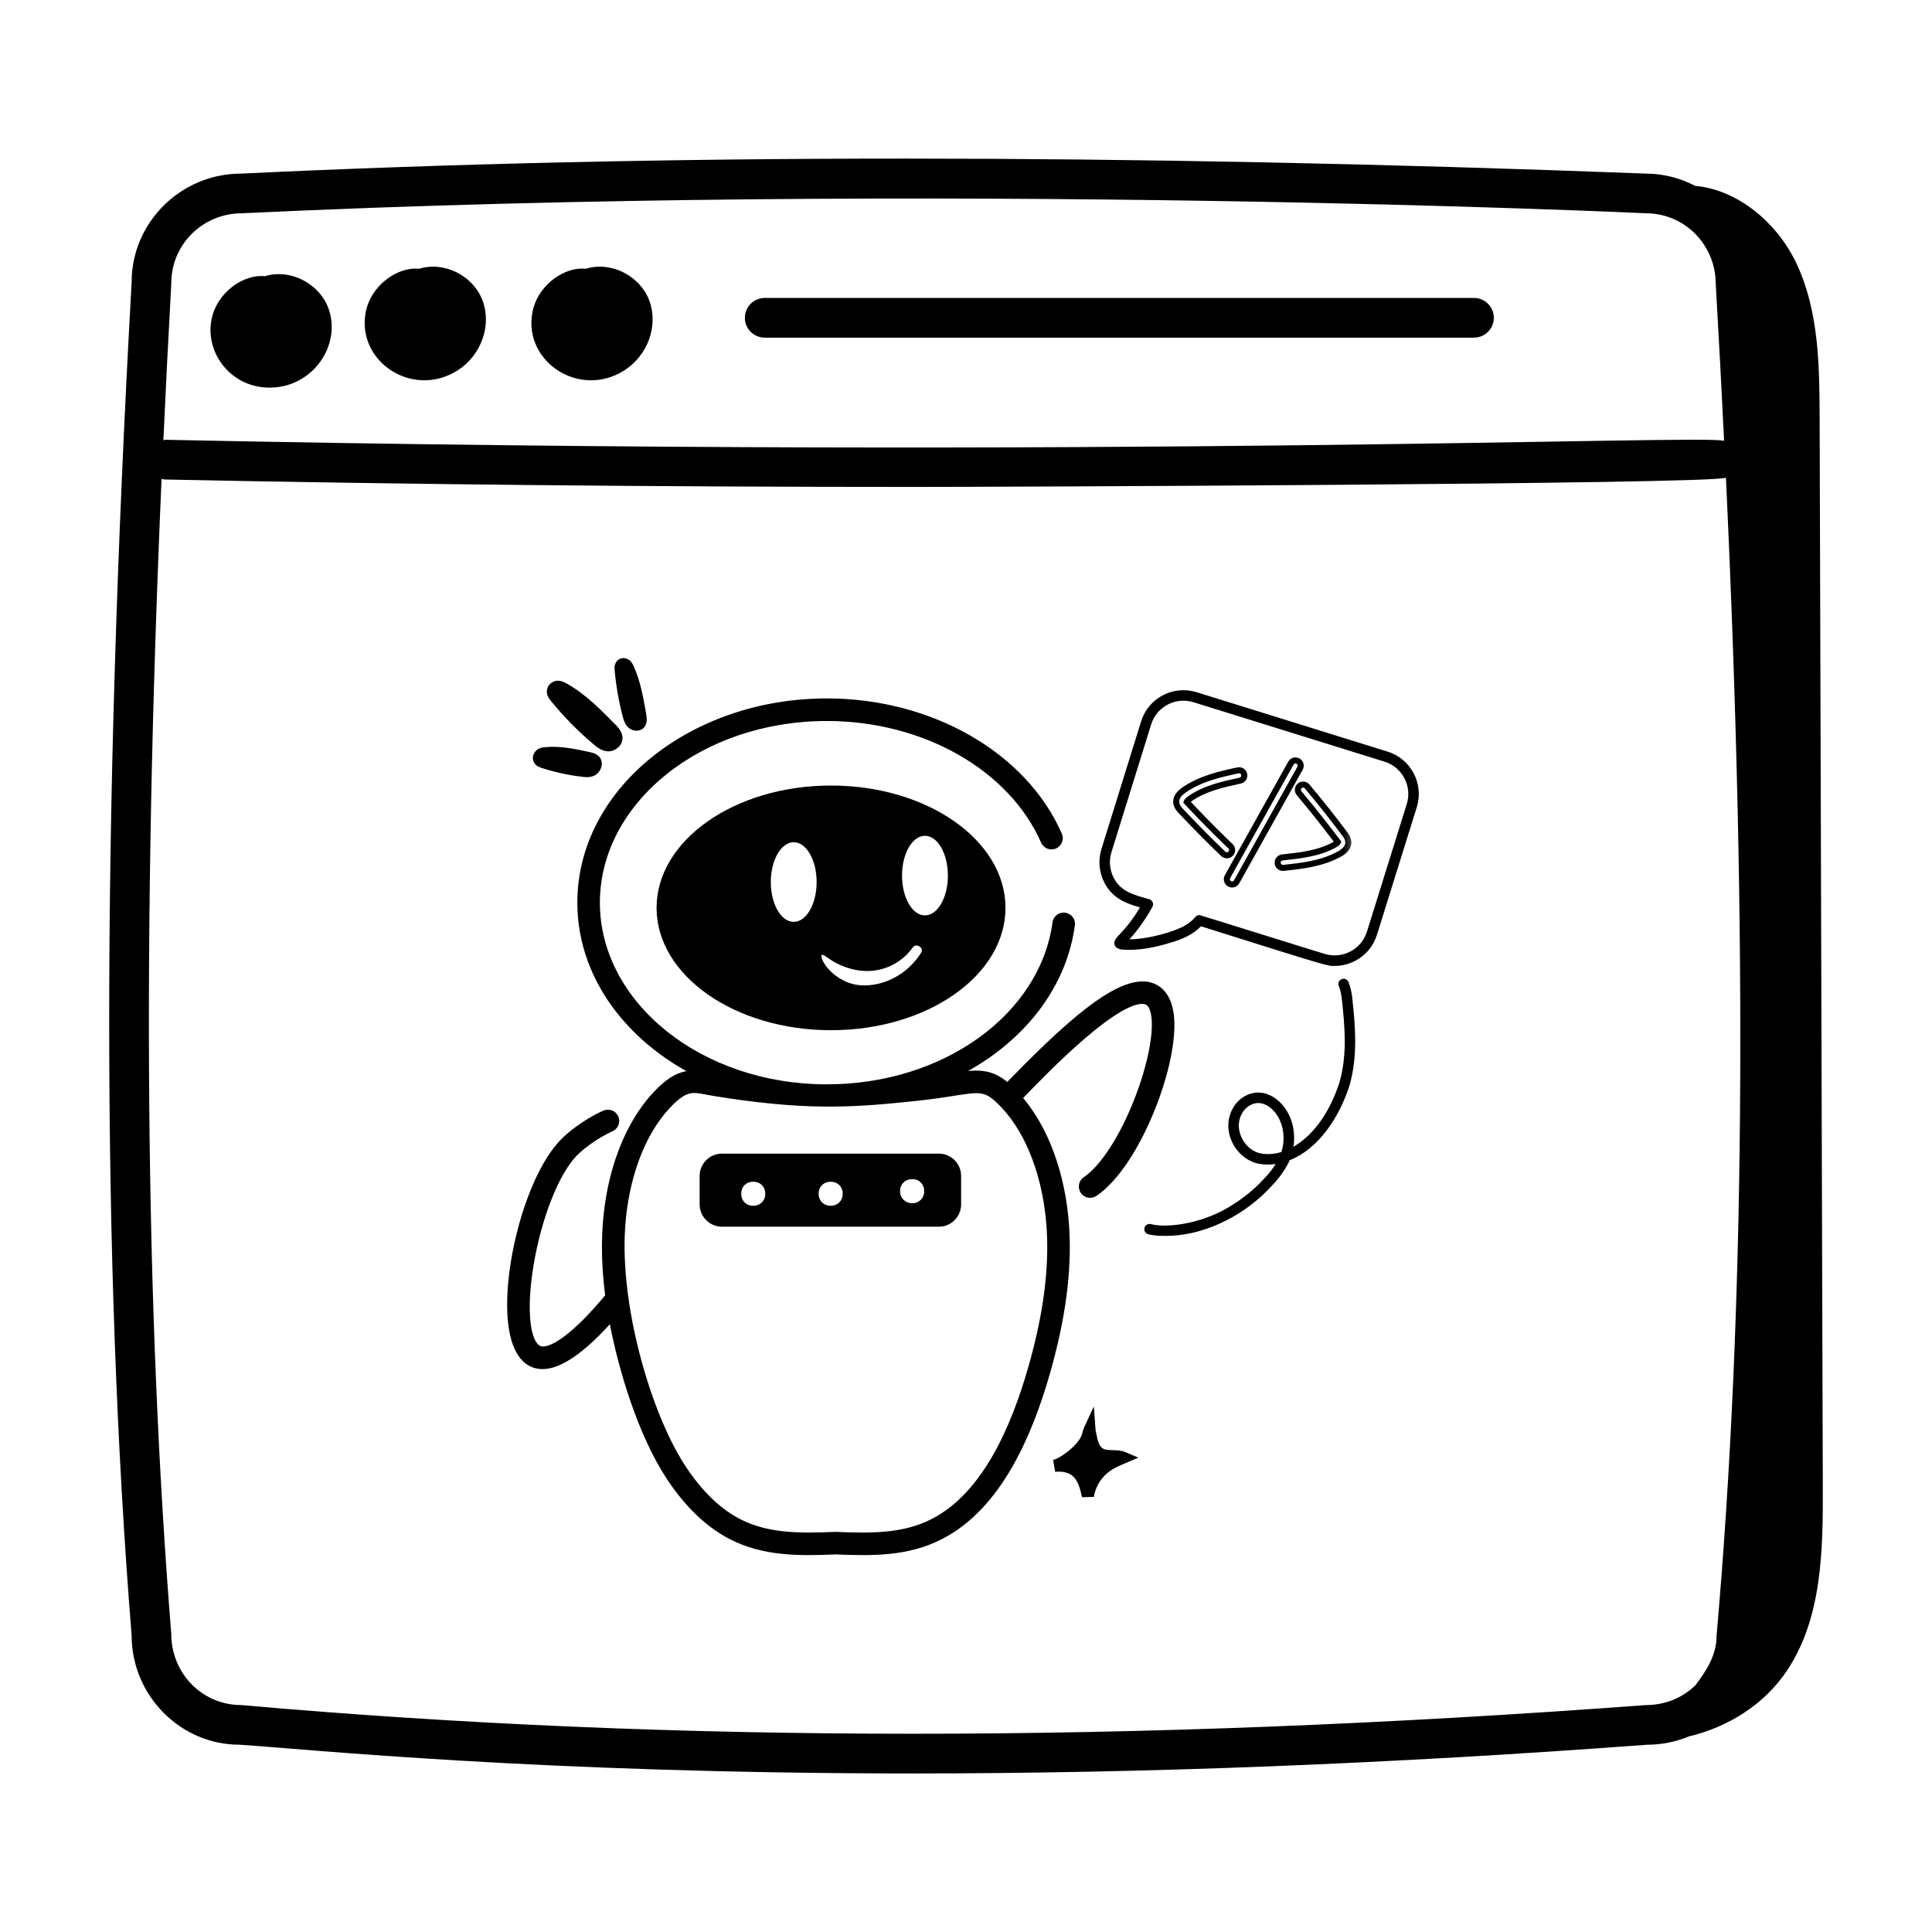 <svg width="64" height="64" viewBox="0 0 64 64" fill="none" xmlns="http://www.w3.org/2000/svg">
<path d="M8.93 12.841C10.376 12.841 11.335 11.406 10.871 10.191C10.565 9.39 9.618 8.89 8.769 9.151C8.093 9.071 7.166 9.674 7 10.62C6.808 11.71 7.657 12.841 8.93 12.841ZM15.154 12.273C15.943 11.775 16.298 10.774 15.981 9.943C15.676 9.145 14.734 8.642 13.879 8.904C13.205 8.824 12.276 9.429 12.109 10.372C11.826 11.985 13.67 13.208 15.154 12.273ZM20.676 12.273C21.465 11.775 21.82 10.774 21.504 9.943C21.196 9.139 20.247 8.643 19.401 8.904C18.726 8.823 17.798 9.427 17.631 10.372C17.348 11.985 19.193 13.209 20.676 12.273ZM25.333 11.185H48.827C49.19 11.185 49.485 10.891 49.485 10.528C49.485 10.165 49.19 9.87 48.827 9.87H25.333C24.97 9.87 24.675 10.165 24.675 10.528C24.675 10.891 24.97 11.185 25.333 11.185Z" fill="black"/>
<path d="M59.511 8.729C58.884 7.395 57.583 6.288 56.16 6.158C55.67 5.908 55.125 5.753 54.539 5.751C37.117 5.088 21.879 5.088 7.984 5.751C5.986 5.751 4.36 7.377 4.361 9.338C3.369 27.175 3.37 41.857 4.36 54.172C4.36 56.17 5.983 57.795 7.922 57.795C10.257 57.947 17.915 58.748 30.247 58.748C37.98 58.748 46.05 58.432 54.555 57.797C55.041 57.797 55.513 57.702 55.949 57.52C57.253 57.213 58.456 56.454 59.2 55.336C60.356 53.599 60.389 51.373 60.383 49.286C60.348 37.479 60.313 25.671 60.278 13.863C60.273 12.118 60.254 10.308 59.511 8.729ZM5.675 9.375C5.675 8.102 6.711 7.066 8.016 7.065C31.083 5.965 54.614 7.066 54.526 7.066C55.799 7.066 56.835 8.101 56.837 9.412C56.94 11.186 57.03 12.908 57.113 14.604C56.462 14.385 37.341 15.225 5.484 14.569C5.459 14.57 5.437 14.581 5.412 14.583C5.491 12.875 5.577 11.145 5.675 9.375ZM7.984 56.482C6.711 56.482 5.675 55.446 5.673 54.12C4.808 43.339 4.701 30.781 5.352 15.861C5.388 15.868 5.42 15.884 5.457 15.884C13.43 16.048 21.743 16.13 30.34 16.13C32.546 16.13 56.693 16.044 57.174 15.825C57.899 31.27 57.796 43.565 56.865 54.171C56.865 54.787 56.573 55.291 56.164 55.825C55.73 56.248 55.161 56.482 54.506 56.484C37.507 57.749 22.308 57.75 7.984 56.482Z" fill="black"/>
<mask id="path-3-outside-1_12576_221665" maskUnits="userSpaceOnUse" x="16" y="21" width="29" height="31" fill="black">
<rect fill="white" x="16" y="21" width="29" height="31"/>
<path fill-rule="evenodd" clip-rule="evenodd" d="M22.073 48.585C21.206 47.129 20.59 45.008 20.326 43.426C15.625 48.901 16.672 39.781 18.805 37.81C19.4 37.259 20.044 36.984 20.071 36.973C20.16 36.937 20.262 36.977 20.299 37.066C20.336 37.154 20.295 37.256 20.206 37.294C20.2 37.296 19.59 37.557 19.041 38.065C17.587 39.409 16.705 44.609 17.921 44.8C18.195 44.838 18.859 44.659 20.256 42.972C20.147 42.159 20.115 41.39 20.161 40.657C20.272 38.882 20.87 37.298 21.801 36.313C22.518 35.55 22.904 35.618 23.56 35.734C23.64 35.748 23.723 35.763 23.811 35.777C21.157 34.701 19.325 32.475 19.325 29.902C19.325 26.281 22.943 23.336 27.391 23.336C30.794 23.336 33.849 25.088 34.991 27.695C35.029 27.783 34.989 27.885 34.901 27.924C34.814 27.962 34.711 27.923 34.672 27.834C33.585 25.352 30.659 23.684 27.391 23.684C23.135 23.684 19.672 26.473 19.672 29.902C19.672 33.331 23.135 36.12 27.391 36.12C31.339 36.12 34.638 33.739 35.064 30.581C35.077 30.486 35.166 30.418 35.26 30.432C35.355 30.445 35.422 30.532 35.409 30.627C35.089 32.997 33.246 34.947 30.727 35.877C31.027 35.841 31.285 35.798 31.513 35.761C32.358 35.623 32.781 35.554 33.38 36.116C35.251 34.177 37.111 32.434 38.098 32.747C38.316 32.815 38.594 33.017 38.679 33.589C38.9 35.091 37.614 38.496 36.209 39.45C36.131 39.503 36.022 39.483 35.968 39.403C35.914 39.324 35.935 39.216 36.014 39.162C37.571 38.106 39.067 33.414 37.993 33.078C37.075 32.781 34.576 35.376 33.725 36.26L33.621 36.367C34.521 37.351 35.103 38.908 35.218 40.658C35.308 42.084 35.102 43.648 34.59 45.441C34.005 47.477 33.005 49.834 31.114 50.806C30.03 51.362 28.884 51.34 27.676 51.293C26.479 51.343 25.327 51.355 24.265 50.808C23.445 50.385 22.687 49.617 22.073 48.585ZM22.053 36.552C21.178 37.479 20.614 38.983 20.508 40.678C20.345 43.267 21.316 46.635 22.372 48.407C22.952 49.383 23.662 50.106 24.424 50.499C25.395 50.999 26.473 50.998 27.681 50.945C28.866 50.996 29.965 51.006 30.956 50.497C32.742 49.58 33.699 47.282 34.256 45.345C34.757 43.591 34.958 42.065 34.871 40.68C34.76 38.981 34.196 37.477 33.325 36.554C32.728 35.921 32.52 35.954 31.563 36.104C31.208 36.16 30.749 36.232 30.128 36.292C28.109 36.502 26.577 36.579 23.676 36.108C23.59 36.094 23.511 36.079 23.436 36.065C22.938 35.969 22.657 35.916 22.053 36.552ZM36.665 48.558C36.332 48.787 36.1 49.157 36.038 49.557C35.974 49.24 35.881 48.898 35.621 48.708C35.428 48.567 35.174 48.535 34.936 48.557C35.243 48.479 35.709 48.108 35.899 47.832C36.01 47.672 36.033 47.578 36.053 47.497C36.063 47.455 36.073 47.417 36.093 47.374C36.096 47.423 36.107 47.469 36.117 47.515C36.124 47.543 36.13 47.571 36.135 47.6C36.243 48.226 36.559 48.233 36.859 48.239C36.979 48.241 37.097 48.244 37.199 48.286C37.015 48.365 36.829 48.444 36.665 48.558ZM20.153 24.69C20.02 24.687 19.902 24.596 19.794 24.506C19.292 24.084 18.825 23.609 18.401 23.088C18.355 23.032 18.306 22.963 18.316 22.886C18.326 22.807 18.399 22.754 18.469 22.75C18.539 22.746 18.605 22.779 18.668 22.814C19.258 23.141 19.755 23.645 20.244 24.144C20.319 24.22 20.44 24.348 20.419 24.478C20.399 24.605 20.256 24.693 20.153 24.69ZM17.859 25.148C17.839 25.094 17.868 25.029 17.912 24.996C17.955 24.963 18.009 24.956 18.06 24.951C18.545 24.903 19.029 25.008 19.506 25.113C19.579 25.129 19.698 25.158 19.728 25.249C19.757 25.338 19.694 25.455 19.628 25.498C19.542 25.553 19.436 25.547 19.338 25.536C18.878 25.486 18.423 25.387 17.98 25.24C17.931 25.224 17.878 25.201 17.859 25.148ZM21.183 23.966C21.125 24.029 21.011 24.009 20.954 23.957C20.88 23.89 20.847 23.781 20.82 23.677C20.693 23.191 20.606 22.691 20.56 22.186C20.555 22.131 20.553 22.068 20.588 22.029C20.623 21.988 20.684 21.994 20.725 22.025C20.766 22.057 20.791 22.109 20.814 22.159C21.026 22.634 21.118 23.165 21.209 23.689C21.223 23.769 21.244 23.901 21.183 23.966Z"/>
</mask>
<path fill-rule="evenodd" clip-rule="evenodd" d="M22.073 48.585C21.206 47.129 20.59 45.008 20.326 43.426C15.625 48.901 16.672 39.781 18.805 37.81C19.4 37.259 20.044 36.984 20.071 36.973C20.16 36.937 20.262 36.977 20.299 37.066C20.336 37.154 20.295 37.256 20.206 37.294C20.2 37.296 19.59 37.557 19.041 38.065C17.587 39.409 16.705 44.609 17.921 44.8C18.195 44.838 18.859 44.659 20.256 42.972C20.147 42.159 20.115 41.39 20.161 40.657C20.272 38.882 20.87 37.298 21.801 36.313C22.518 35.55 22.904 35.618 23.56 35.734C23.64 35.748 23.723 35.763 23.811 35.777C21.157 34.701 19.325 32.475 19.325 29.902C19.325 26.281 22.943 23.336 27.391 23.336C30.794 23.336 33.849 25.088 34.991 27.695C35.029 27.783 34.989 27.885 34.901 27.924C34.814 27.962 34.711 27.923 34.672 27.834C33.585 25.352 30.659 23.684 27.391 23.684C23.135 23.684 19.672 26.473 19.672 29.902C19.672 33.331 23.135 36.12 27.391 36.12C31.339 36.12 34.638 33.739 35.064 30.581C35.077 30.486 35.166 30.418 35.26 30.432C35.355 30.445 35.422 30.532 35.409 30.627C35.089 32.997 33.246 34.947 30.727 35.877C31.027 35.841 31.285 35.798 31.513 35.761C32.358 35.623 32.781 35.554 33.38 36.116C35.251 34.177 37.111 32.434 38.098 32.747C38.316 32.815 38.594 33.017 38.679 33.589C38.9 35.091 37.614 38.496 36.209 39.45C36.131 39.503 36.022 39.483 35.968 39.403C35.914 39.324 35.935 39.216 36.014 39.162C37.571 38.106 39.067 33.414 37.993 33.078C37.075 32.781 34.576 35.376 33.725 36.26L33.621 36.367C34.521 37.351 35.103 38.908 35.218 40.658C35.308 42.084 35.102 43.648 34.59 45.441C34.005 47.477 33.005 49.834 31.114 50.806C30.03 51.362 28.884 51.34 27.676 51.293C26.479 51.343 25.327 51.355 24.265 50.808C23.445 50.385 22.687 49.617 22.073 48.585ZM22.053 36.552C21.178 37.479 20.614 38.983 20.508 40.678C20.345 43.267 21.316 46.635 22.372 48.407C22.952 49.383 23.662 50.106 24.424 50.499C25.395 50.999 26.473 50.998 27.681 50.945C28.866 50.996 29.965 51.006 30.956 50.497C32.742 49.58 33.699 47.282 34.256 45.345C34.757 43.591 34.958 42.065 34.871 40.68C34.76 38.981 34.196 37.477 33.325 36.554C32.728 35.921 32.52 35.954 31.563 36.104C31.208 36.16 30.749 36.232 30.128 36.292C28.109 36.502 26.577 36.579 23.676 36.108C23.59 36.094 23.511 36.079 23.436 36.065C22.938 35.969 22.657 35.916 22.053 36.552ZM36.665 48.558C36.332 48.787 36.1 49.157 36.038 49.557C35.974 49.24 35.881 48.898 35.621 48.708C35.428 48.567 35.174 48.535 34.936 48.557C35.243 48.479 35.709 48.108 35.899 47.832C36.01 47.672 36.033 47.578 36.053 47.497C36.063 47.455 36.073 47.417 36.093 47.374C36.096 47.423 36.107 47.469 36.117 47.515C36.124 47.543 36.13 47.571 36.135 47.6C36.243 48.226 36.559 48.233 36.859 48.239C36.979 48.241 37.097 48.244 37.199 48.286C37.015 48.365 36.829 48.444 36.665 48.558ZM20.153 24.69C20.02 24.687 19.902 24.596 19.794 24.506C19.292 24.084 18.825 23.609 18.401 23.088C18.355 23.032 18.306 22.963 18.316 22.886C18.326 22.807 18.399 22.754 18.469 22.75C18.539 22.746 18.605 22.779 18.668 22.814C19.258 23.141 19.755 23.645 20.244 24.144C20.319 24.22 20.44 24.348 20.419 24.478C20.399 24.605 20.256 24.693 20.153 24.69ZM17.859 25.148C17.839 25.094 17.868 25.029 17.912 24.996C17.955 24.963 18.009 24.956 18.06 24.951C18.545 24.903 19.029 25.008 19.506 25.113C19.579 25.129 19.698 25.158 19.728 25.249C19.757 25.338 19.694 25.455 19.628 25.498C19.542 25.553 19.436 25.547 19.338 25.536C18.878 25.486 18.423 25.387 17.98 25.24C17.931 25.224 17.878 25.201 17.859 25.148ZM21.183 23.966C21.125 24.029 21.011 24.009 20.954 23.957C20.88 23.89 20.847 23.781 20.82 23.677C20.693 23.191 20.606 22.691 20.56 22.186C20.555 22.131 20.553 22.068 20.588 22.029C20.623 21.988 20.684 21.994 20.725 22.025C20.766 22.057 20.791 22.109 20.814 22.159C21.026 22.634 21.118 23.165 21.209 23.689C21.223 23.769 21.244 23.901 21.183 23.966Z" fill="black"/>
<path d="M39.099 26.846L39.026 26.914L39.026 26.914L39.099 26.846ZM40.522 28.285L40.453 28.358L40.453 28.358L40.522 28.285ZM40.762 28.034L40.832 27.962L40.832 27.962L40.762 28.034ZM39.31 26.564L39.214 26.537L39.199 26.592L39.238 26.633L39.31 26.564ZM39.399 26.472L39.34 26.391L39.34 26.391L39.399 26.472ZM41.083 25.858L41.062 25.761L41.062 25.761L41.083 25.858ZM41.216 25.652L41.118 25.672L41.118 25.673L41.216 25.652ZM41.009 25.519L40.988 25.421L40.988 25.421L41.009 25.519ZM39.195 26.19L39.254 26.271L39.254 26.271L39.195 26.19ZM43.035 26.275L43.111 26.211L43.111 26.211L43.035 26.275ZM44.318 27.895L44.411 27.932L44.432 27.879L44.397 27.834L44.318 27.895ZM44.22 27.977L44.17 27.89L44.17 27.89L44.22 27.977ZM42.479 28.404L42.469 28.304L42.469 28.304L42.479 28.404ZM42.325 28.595L42.225 28.605L42.225 28.605L42.325 28.595ZM42.516 28.749L42.506 28.65L42.506 28.65L42.516 28.749ZM44.392 28.279L44.342 28.192L44.342 28.192L44.392 28.279ZM44.559 27.637L44.479 27.698L44.479 27.698L44.559 27.637ZM43.301 26.052L43.224 26.116L43.224 26.116L43.301 26.052ZM43.056 26.03L42.992 25.953L42.992 25.954L43.056 26.03ZM40.966 29.209L40.879 29.161L40.879 29.161L40.966 29.209ZM43.066 25.449L42.978 25.4L42.978 25.4L43.066 25.449ZM42.999 25.213L43.047 25.125L43.047 25.125L42.999 25.213ZM42.762 25.28L42.85 25.329L42.85 25.328L42.762 25.28ZM40.663 29.04L40.75 29.089L40.75 29.089L40.663 29.04ZM44.274 27.837L44.194 27.897L44.194 27.897L44.274 27.837ZM42.519 28.749L42.529 28.849L42.529 28.849L42.519 28.749ZM39.099 26.846L39.026 26.914C39.49 27.409 39.97 27.895 40.453 28.358L40.522 28.285L40.591 28.213C40.111 27.753 39.633 27.27 39.172 26.777L39.099 26.846ZM40.522 28.285L40.453 28.358C40.506 28.408 40.574 28.433 40.642 28.433V28.334V28.233C40.624 28.233 40.605 28.227 40.59 28.213L40.522 28.285ZM40.642 28.334V28.433C40.885 28.433 41.011 28.134 40.832 27.962L40.762 28.034L40.693 28.106C40.74 28.152 40.708 28.233 40.642 28.233V28.334ZM40.762 28.034L40.832 27.962C40.056 27.219 39.539 26.657 39.383 26.494L39.31 26.564L39.238 26.633C39.393 26.794 39.913 27.36 40.693 28.106L40.762 28.034ZM39.31 26.564C39.407 26.59 39.407 26.59 39.407 26.59C39.407 26.59 39.407 26.59 39.407 26.591C39.407 26.591 39.407 26.591 39.407 26.591C39.407 26.591 39.407 26.591 39.407 26.591C39.406 26.592 39.406 26.592 39.406 26.593C39.406 26.593 39.406 26.594 39.405 26.595C39.405 26.596 39.404 26.598 39.404 26.599C39.403 26.601 39.403 26.602 39.402 26.603C39.401 26.605 39.401 26.604 39.404 26.601C39.409 26.594 39.424 26.577 39.458 26.553L39.399 26.472L39.34 26.391C39.295 26.424 39.265 26.453 39.246 26.478C39.236 26.491 39.229 26.502 39.224 26.512C39.222 26.517 39.219 26.521 39.218 26.526C39.217 26.528 39.216 26.53 39.216 26.532C39.215 26.533 39.215 26.534 39.215 26.535C39.215 26.535 39.214 26.536 39.214 26.536C39.214 26.536 39.214 26.536 39.214 26.537C39.214 26.537 39.214 26.537 39.214 26.537C39.214 26.537 39.214 26.537 39.214 26.537C39.214 26.537 39.214 26.537 39.31 26.564ZM39.399 26.472L39.458 26.553C39.924 26.215 40.539 26.079 41.105 25.956L41.083 25.858L41.062 25.761C40.505 25.882 39.846 26.024 39.34 26.391L39.399 26.472ZM41.083 25.858L41.105 25.956C41.252 25.924 41.346 25.778 41.313 25.63L41.216 25.652L41.118 25.673C41.127 25.713 41.101 25.752 41.062 25.761L41.083 25.858ZM41.216 25.652L41.314 25.631C41.282 25.483 41.138 25.39 40.988 25.421L41.009 25.519L41.03 25.617C41.073 25.608 41.11 25.633 41.118 25.672L41.216 25.652ZM41.009 25.519L40.988 25.421C40.397 25.55 39.701 25.7 39.137 26.109L39.195 26.19L39.254 26.271C39.779 25.891 40.432 25.747 41.03 25.617L41.009 25.519ZM39.195 26.19L39.137 26.109C38.999 26.209 38.896 26.333 38.87 26.48C38.842 26.631 38.9 26.779 39.026 26.914L39.099 26.846L39.172 26.777C39.075 26.674 39.053 26.586 39.066 26.515C39.08 26.44 39.138 26.355 39.254 26.271L39.195 26.19ZM44.318 27.895C44.225 27.858 44.225 27.858 44.225 27.858C44.225 27.858 44.225 27.858 44.225 27.858C44.225 27.858 44.225 27.858 44.225 27.858C44.225 27.858 44.225 27.857 44.226 27.857C44.226 27.857 44.226 27.856 44.226 27.856C44.226 27.855 44.227 27.855 44.227 27.854C44.228 27.852 44.228 27.851 44.229 27.85C44.23 27.848 44.231 27.847 44.231 27.846C44.232 27.844 44.232 27.845 44.229 27.848C44.223 27.854 44.206 27.869 44.17 27.89L44.22 27.977L44.269 28.064C44.318 28.036 44.351 28.01 44.373 27.987C44.384 27.976 44.392 27.965 44.398 27.956C44.401 27.951 44.404 27.947 44.406 27.943C44.407 27.941 44.408 27.939 44.409 27.937C44.409 27.936 44.41 27.935 44.41 27.934C44.41 27.934 44.41 27.933 44.411 27.933C44.411 27.933 44.411 27.933 44.411 27.932C44.411 27.932 44.411 27.932 44.411 27.932C44.411 27.932 44.411 27.932 44.411 27.932C44.411 27.932 44.411 27.932 44.318 27.895ZM44.22 27.977L44.17 27.89C43.671 28.175 43.045 28.243 42.469 28.304L42.479 28.404L42.49 28.503C43.057 28.443 43.728 28.373 44.27 28.064L44.22 27.977ZM42.479 28.404L42.469 28.304C42.318 28.32 42.21 28.456 42.225 28.605L42.325 28.595L42.424 28.584C42.42 28.544 42.45 28.507 42.49 28.503L42.479 28.404ZM42.325 28.595L42.225 28.605C42.242 28.757 42.378 28.865 42.527 28.849L42.516 28.749L42.506 28.65C42.465 28.654 42.429 28.625 42.424 28.584L42.325 28.595ZM44.392 28.279L44.441 28.365C44.59 28.281 44.705 28.168 44.748 28.025C44.791 27.878 44.749 27.724 44.639 27.577L44.559 27.637L44.479 27.698C44.564 27.811 44.576 27.899 44.556 27.969C44.534 28.042 44.468 28.12 44.342 28.192L44.392 28.279ZM44.559 27.637L44.639 27.578C44.234 27.038 43.809 26.503 43.377 25.988L43.301 26.052L43.224 26.116C43.654 26.629 44.076 27.161 44.479 27.698L44.559 27.637ZM43.301 26.052L43.378 25.988C43.28 25.872 43.107 25.858 42.992 25.953L43.056 26.03L43.12 26.108C43.152 26.081 43.199 26.086 43.224 26.116L43.301 26.052ZM43.056 26.03L42.992 25.954C42.877 26.051 42.86 26.224 42.958 26.34L43.035 26.275L43.111 26.211C43.085 26.18 43.089 26.134 43.12 26.107L43.056 26.03ZM40.815 29.299V29.399C40.91 29.399 41.003 29.348 41.053 29.258L40.966 29.209L40.879 29.161C40.865 29.185 40.84 29.199 40.815 29.199V29.299ZM40.966 29.209L41.053 29.258L43.153 25.498L43.066 25.449L42.978 25.4L40.879 29.161L40.966 29.209ZM43.066 25.449L43.153 25.498C43.227 25.366 43.179 25.199 43.047 25.125L42.999 25.213L42.95 25.3C42.986 25.32 42.998 25.365 42.978 25.4L43.066 25.449ZM42.999 25.213L43.047 25.125C42.917 25.053 42.749 25.098 42.675 25.231L42.762 25.28L42.85 25.328C42.869 25.293 42.915 25.28 42.95 25.3L42.999 25.213ZM42.762 25.28L42.675 25.231L40.576 28.991L40.663 29.04L40.75 29.089L42.85 25.329L42.762 25.28ZM40.663 29.04L40.576 28.991C40.472 29.175 40.608 29.399 40.815 29.399V29.299V29.199C40.758 29.199 40.723 29.137 40.75 29.089L40.663 29.04ZM33.725 36.26L33.653 36.191C33.615 36.23 33.58 36.266 33.549 36.298L33.621 36.367L33.693 36.437C33.724 36.404 33.759 36.368 33.797 36.329L33.725 36.26ZM44.274 27.837L44.354 27.776C44.208 27.582 43.745 26.967 43.111 26.211L43.035 26.275L42.958 26.34C43.589 27.092 44.049 27.703 44.194 27.897L44.274 27.837ZM44.392 28.279L44.342 28.192C43.781 28.512 43.117 28.585 42.508 28.65L42.519 28.749L42.529 28.849C43.13 28.784 43.838 28.71 44.441 28.365L44.392 28.279ZM42.519 28.749L42.508 28.65L42.506 28.65L42.516 28.749L42.527 28.849L42.529 28.849L42.519 28.749ZM44.318 27.895L44.397 27.834C44.391 27.825 44.377 27.806 44.354 27.776L44.274 27.837L44.194 27.897C44.216 27.926 44.231 27.947 44.239 27.956L44.318 27.895ZM20.326 43.426L20.523 43.393L20.453 42.972L20.174 43.296L20.326 43.426ZM22.073 48.585L22.245 48.483L22.245 48.483L22.073 48.585ZM24.265 50.808L24.356 50.63L24.356 50.63L24.265 50.808ZM27.676 51.293L27.683 51.093L27.675 51.093L27.667 51.093L27.676 51.293ZM31.114 50.806L31.206 50.984L31.206 50.984L31.114 50.806ZM34.59 45.441L34.782 45.496L34.782 45.495L34.59 45.441ZM35.218 40.658L35.418 40.646L35.418 40.645L35.218 40.658ZM33.621 36.367L33.477 36.228L33.347 36.364L33.474 36.502L33.621 36.367ZM37.993 33.078L37.931 33.269L37.934 33.269L37.993 33.078ZM36.014 39.162L35.902 38.996L35.901 38.996L36.014 39.162ZM35.968 39.403L35.802 39.516L35.802 39.516L35.968 39.403ZM36.209 39.45L36.097 39.284L36.097 39.284L36.209 39.45ZM38.679 33.589L38.877 33.559L38.877 33.559L38.679 33.589ZM38.098 32.747L38.038 32.938L38.038 32.938L38.098 32.747ZM33.38 36.116L33.243 36.262L33.387 36.397L33.524 36.255L33.38 36.116ZM30.727 35.877L30.657 35.689L30.751 36.075L30.727 35.877ZM35.409 30.627L35.607 30.654L35.607 30.654L35.409 30.627ZM35.26 30.432L35.23 30.63L35.233 30.63L35.26 30.432ZM35.064 30.581L35.262 30.608L35.262 30.607L35.064 30.581ZM34.672 27.834L34.489 27.915L34.489 27.915L34.672 27.834ZM34.901 27.924L34.821 27.741L34.821 27.741L34.901 27.924ZM34.991 27.695L34.808 27.775L34.808 27.775L34.991 27.695ZM23.811 35.777L23.78 35.974L23.887 35.592L23.811 35.777ZM21.801 36.313L21.946 36.451L21.947 36.45L21.801 36.313ZM20.161 40.657L20.361 40.669L20.361 40.669L20.161 40.657ZM20.256 42.972L20.41 43.1L20.466 43.032L20.455 42.945L20.256 42.972ZM17.921 44.8L17.89 44.997L17.894 44.998L17.921 44.8ZM19.041 38.065L19.177 38.212L19.177 38.212L19.041 38.065ZM20.206 37.294L20.278 37.48L20.284 37.478L20.206 37.294ZM20.299 37.066L20.114 37.143L20.115 37.143L20.299 37.066ZM20.071 36.973L19.997 36.788L19.994 36.788L20.071 36.973ZM18.805 37.81L18.941 37.957L18.941 37.956L18.805 37.81ZM20.508 40.678L20.308 40.666L20.308 40.666L20.508 40.678ZM22.053 36.552L21.908 36.415L21.908 36.415L22.053 36.552ZM23.676 36.108L23.708 35.911L23.708 35.911L23.676 36.108ZM30.128 36.292L30.109 36.093L30.107 36.093L30.128 36.292ZM33.325 36.554L33.18 36.691L33.18 36.691L33.325 36.554ZM34.871 40.68L35.071 40.668L35.071 40.667L34.871 40.68ZM34.256 45.345L34.448 45.4L34.448 45.4L34.256 45.345ZM30.956 50.497L30.864 50.319L30.864 50.319L30.956 50.497ZM27.681 50.945L27.69 50.745L27.681 50.745L27.673 50.745L27.681 50.945ZM24.424 50.499L24.332 50.677L24.332 50.677L24.424 50.499ZM22.372 48.407L22.544 48.305L22.544 48.305L22.372 48.407ZM36.038 49.557L35.842 49.596L36.235 49.587L36.038 49.557ZM36.665 48.558L36.778 48.722L36.778 48.722L36.665 48.558ZM37.199 48.286L37.277 48.471L37.71 48.286L37.276 48.102L37.199 48.286ZM36.135 47.6L35.938 47.634L35.938 47.634L36.135 47.6ZM36.093 47.374L36.292 47.359L36.234 46.593L35.911 47.29L36.093 47.374ZM35.899 47.832L36.064 47.946L36.064 47.946L35.899 47.832ZM34.936 48.557L34.887 48.363L34.954 48.756L34.936 48.557ZM35.621 48.708L35.739 48.546L35.739 48.546L35.621 48.708ZM19.794 24.506L19.666 24.659L19.666 24.659L19.794 24.506ZM20.153 24.69L20.148 24.89L20.149 24.89L20.153 24.69ZM20.419 24.478L20.617 24.509L20.617 24.509L20.419 24.478ZM20.244 24.144L20.101 24.284L20.101 24.284L20.244 24.144ZM18.668 22.814L18.571 22.989L18.571 22.989L18.668 22.814ZM18.316 22.886L18.118 22.86L18.118 22.86L18.316 22.886ZM18.401 23.088L18.246 23.214L18.246 23.215L18.401 23.088ZM17.912 24.996L18.032 25.156L18.032 25.156L17.912 24.996ZM17.859 25.148L17.67 25.215L17.67 25.215L17.859 25.148ZM17.98 25.24L17.916 25.429L17.917 25.43L17.98 25.24ZM19.338 25.536L19.316 25.735L19.316 25.735L19.338 25.536ZM19.628 25.498L19.736 25.666L19.736 25.666L19.628 25.498ZM19.728 25.249L19.918 25.187L19.918 25.187L19.728 25.249ZM19.506 25.113L19.549 24.917L19.549 24.917L19.506 25.113ZM18.06 24.951L18.079 25.15L18.08 25.15L18.06 24.951ZM20.954 23.957L21.088 23.809L21.088 23.809L20.954 23.957ZM21.183 23.966L21.33 24.102L21.33 24.102L21.183 23.966ZM21.209 23.689L21.406 23.655L21.406 23.655L21.209 23.689ZM20.814 22.159L20.996 22.078L20.996 22.077L20.814 22.159ZM20.725 22.025L20.848 21.867L20.847 21.867L20.725 22.025ZM20.588 22.029L20.438 21.896L20.438 21.896L20.588 22.029ZM20.56 22.186L20.759 22.168L20.759 22.168L20.56 22.186ZM20.82 23.677L21.013 23.626L21.013 23.626L20.82 23.677ZM23.56 35.734L23.595 35.537L23.595 35.537L23.56 35.734ZM31.513 35.761L31.545 35.959L31.545 35.959L31.513 35.761ZM33.725 36.26L33.869 36.399L33.869 36.399L33.725 36.26ZM31.563 36.104L31.594 36.301L31.594 36.301L31.563 36.104ZM23.436 36.065L23.474 35.868L23.474 35.868L23.436 36.065ZM36.053 47.497L36.248 47.544L36.248 47.544L36.053 47.497ZM36.117 47.515L36.312 47.471L36.312 47.471L36.117 47.515ZM36.859 48.239L36.854 48.439L36.854 48.439L36.859 48.239ZM20.326 43.426L20.129 43.459C20.395 45.054 21.016 47.202 21.901 48.688L22.073 48.585L22.245 48.483C21.395 47.056 20.785 44.961 20.523 43.393L20.326 43.426ZM22.073 48.585L21.901 48.688C22.529 49.742 23.312 50.542 24.173 50.985L24.265 50.808L24.356 50.63C23.579 50.229 22.846 49.492 22.245 48.483L22.073 48.585ZM24.265 50.808L24.173 50.985C25.288 51.56 26.491 51.542 27.684 51.492L27.676 51.293L27.667 51.093C26.468 51.143 25.366 51.15 24.356 50.63L24.265 50.808ZM27.676 51.293L27.668 51.492C28.872 51.54 30.069 51.567 31.206 50.984L31.114 50.806L31.023 50.628C29.992 51.157 28.897 51.141 27.683 51.093L27.676 51.293ZM31.114 50.806L31.206 50.984C32.197 50.475 32.944 49.608 33.515 48.623C34.086 47.638 34.487 46.522 34.782 45.496L34.59 45.441L34.397 45.385C34.107 46.396 33.716 47.477 33.169 48.422C32.62 49.368 31.922 50.166 31.023 50.628L31.114 50.806ZM34.59 45.441L34.782 45.495C35.298 43.688 35.509 42.1 35.418 40.646L35.218 40.658L35.018 40.671C35.106 42.068 34.905 43.609 34.397 45.386L34.59 45.441ZM35.218 40.658L35.418 40.645C35.301 38.864 34.708 37.259 33.769 36.232L33.621 36.367L33.474 36.502C34.335 37.444 34.906 38.953 35.019 40.671L35.218 40.658ZM37.993 33.078L37.934 33.269C37.988 33.286 38.046 33.334 38.092 33.461C38.139 33.59 38.162 33.777 38.156 34.017C38.143 34.494 38.014 35.125 37.8 35.789C37.586 36.451 37.292 37.133 36.958 37.713C36.62 38.298 36.253 38.758 35.902 38.996L36.014 39.162L36.126 39.327C36.553 39.038 36.957 38.516 37.304 37.913C37.654 37.306 37.959 36.597 38.18 35.912C38.401 35.229 38.541 34.558 38.556 34.028C38.563 33.764 38.539 33.521 38.468 33.325C38.397 33.127 38.267 32.955 38.053 32.888L37.993 33.078ZM36.014 39.162L35.901 38.996C35.731 39.112 35.687 39.345 35.802 39.516L35.968 39.403L36.133 39.291C36.141 39.303 36.139 39.319 36.126 39.327L36.014 39.162ZM35.968 39.403L35.802 39.516C35.919 39.688 36.153 39.73 36.322 39.615L36.209 39.45L36.097 39.284C36.104 39.28 36.111 39.279 36.117 39.28C36.122 39.281 36.129 39.285 36.133 39.291L35.968 39.403ZM36.209 39.45L36.322 39.615C36.703 39.356 37.064 38.941 37.386 38.453C37.709 37.963 38.001 37.389 38.239 36.8C38.478 36.211 38.666 35.603 38.78 35.044C38.893 34.488 38.937 33.968 38.877 33.559L38.679 33.589L38.481 33.618C38.531 33.96 38.497 34.429 38.388 34.964C38.279 35.496 38.099 36.081 37.869 36.65C37.638 37.219 37.358 37.769 37.052 38.233C36.745 38.699 36.418 39.066 36.097 39.284L36.209 39.45ZM38.679 33.589L38.877 33.559C38.83 33.245 38.728 33.016 38.593 32.852C38.457 32.687 38.298 32.6 38.158 32.556L38.098 32.747L38.038 32.938C38.116 32.962 38.205 33.01 38.284 33.106C38.364 33.203 38.443 33.36 38.481 33.618L38.679 33.589ZM38.098 32.747L38.158 32.556C37.844 32.457 37.488 32.528 37.127 32.686C36.763 32.845 36.365 33.105 35.948 33.429C35.113 34.078 34.172 35.008 33.236 35.978L33.38 36.116L33.524 36.255C34.46 35.286 35.383 34.375 36.193 33.745C36.598 33.43 36.967 33.192 37.288 33.052C37.612 32.91 37.859 32.881 38.038 32.938L38.098 32.747ZM30.727 35.877L30.796 36.065C33.367 35.116 35.275 33.115 35.607 30.654L35.409 30.627L35.211 30.601C34.903 32.879 33.126 34.778 30.657 35.689L30.727 35.877ZM35.409 30.627L35.607 30.654C35.635 30.449 35.491 30.261 35.286 30.234L35.26 30.432L35.233 30.63C35.219 30.628 35.209 30.615 35.211 30.601L35.409 30.627ZM35.26 30.432L35.289 30.234C35.083 30.203 34.893 30.351 34.866 30.554L35.064 30.581L35.262 30.607C35.261 30.616 35.257 30.622 35.253 30.625C35.249 30.628 35.241 30.631 35.23 30.63L35.26 30.432ZM35.064 30.581L34.866 30.554C34.457 33.582 31.273 35.92 27.391 35.92V36.12V36.32C31.404 36.32 34.819 33.895 35.262 30.608L35.064 30.581ZM27.391 36.12V35.92C23.203 35.92 19.872 33.182 19.872 29.902H19.672H19.472C19.472 33.479 23.067 36.32 27.391 36.32V36.12ZM19.672 29.902H19.872C19.872 26.622 23.203 23.884 27.391 23.884V23.684V23.484C23.067 23.484 19.472 26.324 19.472 29.902H19.672ZM27.391 23.684V23.884C30.6 23.884 33.441 25.522 34.489 27.915L34.672 27.834L34.855 27.754C33.729 25.182 30.718 23.484 27.391 23.484V23.684ZM34.672 27.834L34.489 27.915C34.573 28.105 34.794 28.189 34.982 28.107L34.901 27.924L34.821 27.741C34.835 27.735 34.85 27.741 34.855 27.754L34.672 27.834ZM34.901 27.924L34.982 28.107C35.17 28.024 35.257 27.804 35.174 27.615L34.991 27.695L34.808 27.775C34.802 27.762 34.808 27.746 34.821 27.741L34.901 27.924ZM34.991 27.695L35.174 27.615C33.993 24.919 30.855 23.136 27.391 23.136V23.336V23.536C30.735 23.536 33.705 25.257 34.808 27.775L34.991 27.695ZM27.391 23.336V23.136C22.873 23.136 19.125 26.134 19.125 29.902H19.325H19.525C19.525 26.428 23.013 23.536 27.391 23.536V23.336ZM19.325 29.902H19.125C19.125 32.578 21.028 34.864 23.736 35.962L23.811 35.777L23.887 35.592C21.286 34.537 19.525 32.372 19.525 29.902H19.325ZM21.801 36.313L21.655 36.176C20.684 37.205 20.075 38.837 19.961 40.644L20.161 40.657L20.361 40.669C20.47 38.926 21.056 37.392 21.946 36.451L21.801 36.313ZM20.161 40.657L19.961 40.644C19.914 41.392 19.947 42.174 20.058 42.999L20.256 42.972L20.455 42.945C20.346 42.143 20.315 41.388 20.361 40.669L20.161 40.657ZM20.256 42.972L20.102 42.844C19.41 43.681 18.908 44.131 18.556 44.367C18.203 44.603 18.018 44.611 17.949 44.602L17.921 44.8L17.894 44.998C18.098 45.026 18.382 44.965 18.778 44.699C19.176 44.433 19.705 43.951 20.41 43.1L20.256 42.972ZM17.921 44.8L17.952 44.602C17.881 44.591 17.806 44.543 17.736 44.415C17.664 44.283 17.608 44.087 17.577 43.832C17.515 43.323 17.554 42.634 17.677 41.898C17.8 41.164 18.005 40.396 18.268 39.731C18.532 39.061 18.847 38.517 19.177 38.212L19.041 38.065L18.906 37.918C18.509 38.285 18.168 38.896 17.896 39.584C17.622 40.278 17.41 41.074 17.283 41.832C17.156 42.588 17.111 43.319 17.18 43.88C17.215 44.16 17.279 44.412 17.385 44.607C17.494 44.804 17.657 44.961 17.89 44.997L17.921 44.8ZM19.041 38.065L19.177 38.212C19.701 37.726 20.288 37.477 20.278 37.48L20.206 37.294L20.134 37.107C20.113 37.115 19.478 37.388 18.906 37.918L19.041 38.065ZM20.206 37.294L20.284 37.478C20.474 37.397 20.563 37.178 20.483 36.988L20.299 37.066L20.115 37.143C20.109 37.13 20.115 37.115 20.128 37.109L20.206 37.294ZM20.299 37.066L20.483 36.989C20.402 36.794 20.182 36.713 19.997 36.788L20.071 36.973L20.146 37.159C20.141 37.16 20.136 37.161 20.13 37.158C20.124 37.156 20.118 37.15 20.114 37.143L20.299 37.066ZM20.071 36.973L19.994 36.788C19.958 36.804 19.289 37.089 18.669 37.663L18.805 37.81L18.941 37.956C19.511 37.429 20.131 37.165 20.148 37.158L20.071 36.973ZM18.805 37.81L18.67 37.663C18.097 38.192 17.619 39.174 17.291 40.23C16.962 41.292 16.773 42.468 16.803 43.417C16.818 43.889 16.889 44.32 17.033 44.654C17.179 44.99 17.413 45.254 17.763 45.331C18.103 45.406 18.496 45.288 18.932 45.005C19.372 44.72 19.884 44.248 20.478 43.557L20.326 43.426L20.174 43.296C19.593 43.973 19.109 44.414 18.715 44.67C18.317 44.928 18.037 44.981 17.848 44.94C17.669 44.901 17.516 44.763 17.4 44.495C17.284 44.226 17.217 43.852 17.203 43.404C17.174 42.51 17.353 41.379 17.673 40.348C17.995 39.31 18.448 38.413 18.941 37.957L18.805 37.81ZM20.508 40.678L20.707 40.691C20.812 39.027 21.364 37.572 22.199 36.69L22.053 36.552L21.908 36.415C20.991 37.386 20.417 38.94 20.308 40.666L20.508 40.678ZM23.676 36.108L23.644 36.306C26.566 36.78 28.117 36.703 30.149 36.491L30.128 36.292L30.107 36.093C28.102 36.302 26.588 36.379 23.708 35.911L23.676 36.108ZM33.325 36.554L33.18 36.691C34.01 37.57 34.562 39.025 34.672 40.694L34.871 40.68L35.071 40.667C34.957 38.938 34.383 37.383 33.471 36.417L33.325 36.554ZM34.871 40.68L34.672 40.693C34.757 42.049 34.56 43.552 34.063 45.29L34.256 45.345L34.448 45.4C34.953 43.631 35.16 42.082 35.071 40.668L34.871 40.68ZM34.256 45.345L34.063 45.289C33.787 46.251 33.414 47.293 32.893 48.204C32.371 49.117 31.71 49.885 30.864 50.319L30.956 50.497L31.047 50.675C31.987 50.192 32.697 49.352 33.24 48.403C33.784 47.452 34.167 46.376 34.448 45.4L34.256 45.345ZM30.956 50.497L30.864 50.319C29.927 50.801 28.879 50.796 27.69 50.745L27.681 50.945L27.673 51.145C28.853 51.196 30.003 51.211 31.047 50.675L30.956 50.497ZM27.681 50.945L27.673 50.745C26.461 50.798 25.433 50.794 24.515 50.321L24.424 50.499L24.332 50.677C25.356 51.204 26.485 51.197 27.69 51.145L27.681 50.945ZM24.424 50.499L24.515 50.321C23.796 49.95 23.111 49.259 22.544 48.305L22.372 48.407L22.2 48.51C22.794 49.507 23.528 50.262 24.332 50.677L24.424 50.499ZM22.372 48.407L22.544 48.305C22.028 47.44 21.527 46.174 21.176 44.799C20.825 43.425 20.627 41.958 20.707 40.691L20.508 40.678L20.308 40.666C20.225 41.987 20.431 43.498 20.789 44.898C21.146 46.298 21.66 47.602 22.2 48.51L22.372 48.407ZM36.038 49.557L36.235 49.587C36.289 49.242 36.491 48.921 36.778 48.722L36.665 48.558L36.551 48.393C36.173 48.654 35.911 49.072 35.84 49.526L36.038 49.557ZM36.665 48.558L36.778 48.722C36.924 48.622 37.09 48.55 37.277 48.471L37.199 48.286L37.12 48.102C36.939 48.18 36.735 48.266 36.551 48.393L36.665 48.558ZM35.899 47.832L35.735 47.718C35.655 47.834 35.508 47.981 35.34 48.11C35.169 48.241 35.002 48.334 34.887 48.363L34.936 48.557L34.985 48.751C35.178 48.702 35.397 48.57 35.583 48.427C35.772 48.283 35.953 48.106 36.064 47.946L35.899 47.832ZM34.936 48.557L34.954 48.756C35.168 48.736 35.365 48.769 35.503 48.869L35.621 48.708L35.739 48.546C35.49 48.365 35.18 48.334 34.918 48.358L34.936 48.557ZM35.621 48.708L35.502 48.869C35.693 49.009 35.777 49.273 35.842 49.596L36.038 49.557L36.234 49.517C36.172 49.207 36.069 48.788 35.739 48.546L35.621 48.708ZM19.794 24.506L19.666 24.659C19.765 24.742 19.934 24.885 20.148 24.89L20.153 24.69L20.158 24.49C20.105 24.489 20.039 24.45 19.923 24.352L19.794 24.506ZM20.153 24.69L20.149 24.89C20.253 24.892 20.356 24.852 20.435 24.794C20.516 24.735 20.596 24.639 20.617 24.509L20.419 24.478L20.222 24.447C20.222 24.444 20.221 24.455 20.199 24.471C20.189 24.478 20.179 24.484 20.169 24.487C20.159 24.491 20.155 24.49 20.158 24.49L20.153 24.69ZM20.419 24.478L20.617 24.509C20.638 24.373 20.584 24.258 20.536 24.183C20.487 24.106 20.424 24.042 20.387 24.004L20.244 24.144L20.101 24.284C20.139 24.322 20.174 24.36 20.199 24.398C20.225 24.439 20.221 24.452 20.222 24.447L20.419 24.478ZM20.244 24.144L20.387 24.004C19.902 23.509 19.385 22.982 18.765 22.639L18.668 22.814L18.571 22.989C19.131 23.299 19.608 23.781 20.101 24.284L20.244 24.144ZM18.668 22.814L18.765 22.639C18.707 22.607 18.593 22.543 18.458 22.55L18.469 22.75L18.48 22.95C18.48 22.95 18.486 22.949 18.503 22.955C18.52 22.962 18.541 22.972 18.571 22.989L18.668 22.814ZM18.469 22.75L18.458 22.55C18.311 22.559 18.143 22.669 18.118 22.86L18.316 22.886L18.514 22.912C18.512 22.929 18.503 22.939 18.499 22.943C18.495 22.946 18.49 22.949 18.48 22.95L18.469 22.75ZM18.316 22.886L18.118 22.86C18.095 23.033 18.205 23.165 18.246 23.214L18.401 23.088L18.556 22.962C18.535 22.936 18.523 22.919 18.517 22.906C18.511 22.895 18.516 22.899 18.514 22.912L18.316 22.886ZM18.401 23.088L18.246 23.215C18.678 23.745 19.154 24.229 19.666 24.659L19.794 24.506L19.923 24.352C19.431 23.939 18.973 23.473 18.556 22.962L18.401 23.088ZM17.912 24.996L17.791 24.836C17.698 24.907 17.614 25.058 17.67 25.215L17.859 25.148L18.047 25.081C18.057 25.108 18.051 25.128 18.049 25.135C18.046 25.141 18.042 25.148 18.032 25.156L17.912 24.996ZM17.859 25.148L17.67 25.215C17.725 25.37 17.877 25.416 17.916 25.429L17.98 25.24L18.043 25.05C18.033 25.047 18.026 25.044 18.021 25.042C18.017 25.04 18.016 25.039 18.017 25.04C18.019 25.041 18.024 25.045 18.03 25.052C18.037 25.06 18.043 25.07 18.047 25.081L17.859 25.148ZM17.98 25.24L17.917 25.43C18.373 25.581 18.842 25.683 19.316 25.735L19.338 25.536L19.359 25.337C18.914 25.289 18.472 25.192 18.043 25.05L17.98 25.24ZM19.338 25.536L19.316 25.735C19.408 25.745 19.583 25.765 19.736 25.666L19.628 25.498L19.52 25.33C19.512 25.335 19.499 25.34 19.472 25.342C19.442 25.345 19.408 25.342 19.359 25.337L19.338 25.536ZM19.628 25.498L19.736 25.666C19.809 25.619 19.864 25.545 19.897 25.472C19.929 25.4 19.954 25.295 19.918 25.187L19.728 25.249L19.538 25.311C19.535 25.301 19.536 25.295 19.535 25.296C19.535 25.297 19.535 25.302 19.531 25.309C19.528 25.317 19.524 25.323 19.52 25.328C19.518 25.331 19.517 25.332 19.516 25.332C19.516 25.333 19.517 25.332 19.52 25.33L19.628 25.498ZM19.728 25.249L19.918 25.187C19.879 25.067 19.786 25.004 19.72 24.973C19.654 24.941 19.585 24.925 19.549 24.917L19.506 25.113L19.463 25.308C19.48 25.312 19.496 25.316 19.511 25.32C19.527 25.324 19.538 25.329 19.546 25.333C19.566 25.342 19.547 25.339 19.538 25.311L19.728 25.249ZM19.506 25.113L19.549 24.917C19.077 24.814 18.562 24.7 18.04 24.752L18.06 24.951L18.08 25.15C18.528 25.106 18.981 25.202 19.463 25.308L19.506 25.113ZM18.06 24.951L18.041 24.752C17.991 24.757 17.884 24.766 17.791 24.836L17.912 24.996L18.032 25.156C18.027 25.159 18.026 25.159 18.034 25.157C18.042 25.154 18.055 25.152 18.079 25.15L18.06 24.951ZM20.954 23.957L20.82 24.106C20.884 24.164 20.97 24.197 21.052 24.204C21.135 24.211 21.246 24.192 21.33 24.102L21.183 23.966L21.037 23.829C21.049 23.817 21.062 23.81 21.071 23.807C21.076 23.806 21.079 23.805 21.081 23.805C21.083 23.805 21.084 23.805 21.085 23.805C21.085 23.805 21.083 23.805 21.082 23.805C21.081 23.804 21.083 23.805 21.088 23.809L20.954 23.957ZM21.183 23.966L21.33 24.102C21.412 24.014 21.423 23.901 21.424 23.836C21.425 23.764 21.413 23.695 21.406 23.655L21.209 23.689L21.012 23.723C21.019 23.764 21.024 23.8 21.024 23.831C21.024 23.838 21.024 23.843 21.023 23.847C21.023 23.849 21.023 23.851 21.023 23.852C21.022 23.852 21.022 23.852 21.022 23.853C21.022 23.853 21.022 23.853 21.022 23.853C21.022 23.853 21.022 23.853 21.022 23.853C21.022 23.852 21.023 23.852 21.023 23.852C21.023 23.85 21.024 23.849 21.025 23.847C21.027 23.842 21.031 23.836 21.037 23.83L21.183 23.966ZM21.209 23.689L21.406 23.655C21.316 23.136 21.22 22.579 20.996 22.078L20.814 22.159L20.631 22.241C20.831 22.689 20.921 23.195 21.012 23.723L21.209 23.689ZM20.814 22.159L20.996 22.077C20.976 22.032 20.933 21.934 20.848 21.867L20.725 22.025L20.602 22.183C20.598 22.18 20.599 22.179 20.606 22.19C20.613 22.201 20.62 22.216 20.631 22.241L20.814 22.159ZM20.725 22.025L20.847 21.867C20.755 21.796 20.567 21.75 20.438 21.896L20.588 22.029L20.738 22.161C20.712 22.191 20.677 22.2 20.652 22.2C20.63 22.2 20.614 22.192 20.602 22.183L20.725 22.025ZM20.588 22.029L20.438 21.896C20.383 21.958 20.366 22.029 20.36 22.078C20.355 22.128 20.358 22.174 20.361 22.204L20.56 22.186L20.759 22.168C20.758 22.156 20.758 22.146 20.758 22.139C20.757 22.131 20.758 22.126 20.758 22.124C20.758 22.122 20.758 22.125 20.756 22.132C20.753 22.139 20.748 22.149 20.738 22.161L20.588 22.029ZM20.56 22.186L20.361 22.204C20.408 22.72 20.497 23.23 20.626 23.727L20.82 23.677L21.013 23.626C20.889 23.151 20.804 22.662 20.759 22.168L20.56 22.186ZM20.82 23.677L20.626 23.727C20.651 23.822 20.694 23.993 20.82 24.106L20.954 23.957L21.088 23.809C21.065 23.788 21.043 23.74 21.013 23.626L20.82 23.677ZM21.801 36.313L21.947 36.45C22.292 36.082 22.535 35.94 22.749 35.889C22.97 35.836 23.188 35.872 23.525 35.931L23.56 35.734L23.595 35.537C23.275 35.481 22.972 35.425 22.657 35.5C22.334 35.577 22.026 35.782 21.655 36.176L21.801 36.313ZM23.56 35.734L23.525 35.931C23.605 35.945 23.69 35.96 23.78 35.974L23.811 35.777L23.843 35.579C23.756 35.566 23.674 35.551 23.595 35.537L23.56 35.734ZM30.727 35.877L30.751 36.075C31.056 36.039 31.317 35.996 31.545 35.959L31.513 35.761L31.48 35.564C31.253 35.601 30.998 35.643 30.703 35.678L30.727 35.877ZM31.513 35.761L31.545 35.959C31.977 35.888 32.262 35.843 32.514 35.874C32.749 35.904 32.967 36.003 33.243 36.262L33.38 36.116L33.517 35.971C33.194 35.667 32.901 35.52 32.563 35.478C32.242 35.438 31.893 35.496 31.48 35.564L31.513 35.761ZM37.993 33.078L38.055 32.888C37.888 32.834 37.705 32.851 37.527 32.901C37.348 32.951 37.156 33.04 36.959 33.152C36.567 33.376 36.13 33.71 35.704 34.074C34.85 34.803 34.006 35.68 33.581 36.121L33.725 36.26L33.869 36.399C34.295 35.956 35.126 35.093 35.964 34.378C36.383 34.02 36.797 33.705 37.158 33.499C37.338 33.396 37.499 33.324 37.635 33.286C37.773 33.247 37.869 33.248 37.931 33.269L37.993 33.078ZM33.325 36.554L33.471 36.417C33.167 36.095 32.93 35.905 32.62 35.84C32.329 35.778 31.995 35.834 31.532 35.906L31.563 36.104L31.594 36.301C32.088 36.224 32.336 36.188 32.537 36.231C32.721 36.27 32.886 36.38 33.18 36.691L33.325 36.554ZM31.563 36.104L31.532 35.906C31.177 35.962 30.723 36.033 30.109 36.093L30.128 36.292L30.147 36.491C30.774 36.43 31.238 36.357 31.594 36.301L31.563 36.104ZM23.676 36.108L23.708 35.911C23.625 35.898 23.549 35.883 23.474 35.868L23.436 36.065L23.398 36.261C23.473 36.276 23.555 36.291 23.644 36.306L23.676 36.108ZM23.436 36.065L23.474 35.868C23.233 35.822 22.993 35.773 22.734 35.84C22.472 35.909 22.219 36.086 21.908 36.415L22.053 36.552L22.198 36.69C22.491 36.381 22.68 36.268 22.834 36.227C22.991 36.187 23.14 36.212 23.398 36.261L23.436 36.065ZM35.899 47.832L36.064 47.946C36.193 47.759 36.224 47.641 36.248 47.544L36.053 47.497L35.859 47.449C35.849 47.489 35.841 47.52 35.825 47.559C35.809 47.597 35.783 47.648 35.735 47.719L35.899 47.832ZM36.053 47.497L36.248 47.544C36.258 47.502 36.264 47.481 36.274 47.458L36.093 47.374L35.911 47.29C35.882 47.353 35.869 47.409 35.859 47.449L36.053 47.497ZM36.093 47.374L35.893 47.389C35.898 47.456 35.912 47.516 35.922 47.56L36.117 47.515L36.312 47.471C36.301 47.422 36.294 47.391 36.292 47.359L36.093 47.374ZM36.117 47.515L35.922 47.56C35.929 47.588 35.934 47.611 35.938 47.634L36.135 47.6L36.332 47.566C36.326 47.531 36.319 47.498 36.312 47.471L36.117 47.515ZM36.135 47.6L35.938 47.634C35.997 47.977 36.122 48.199 36.319 48.322C36.504 48.436 36.715 48.436 36.854 48.439L36.859 48.239L36.863 48.039C36.702 48.035 36.606 48.029 36.531 47.982C36.468 47.943 36.381 47.849 36.332 47.566L36.135 47.6ZM36.859 48.239L36.854 48.439C36.984 48.441 37.062 48.446 37.121 48.471L37.199 48.286L37.276 48.102C37.133 48.042 36.974 48.041 36.863 48.039L36.859 48.239ZM33.621 36.367L33.765 36.506L33.869 36.399L33.725 36.26L33.581 36.121L33.477 36.228L33.621 36.367Z" fill="black" mask="url(#path-3-outside-1_12576_221665)"/>
<path d="M37.801 23.896L36.487 28.124C36.371 28.493 36.406 28.89 36.585 29.242C36.585 29.242 36.586 29.243 36.586 29.244C36.882 29.8 37.353 29.936 37.763 30.06C37.218 30.968 36.901 31.02 36.914 31.25C36.917 31.308 36.945 31.361 36.977 31.385C36.998 31.407 37.089 31.442 37.118 31.45C37.738 31.513 38.334 31.362 38.783 31.225C39.161 31.114 39.504 30.97 39.785 30.685C44.2 32.078 43.976 31.997 44.214 31.997C44.449 31.997 44.682 31.94 44.896 31.827C45.243 31.645 45.498 31.338 45.614 30.964L46.934 26.735C47.173 25.962 46.739 25.137 45.967 24.899L39.638 22.93C38.861 22.691 38.04 23.122 37.801 23.896ZM39.535 23.262L45.864 25.231C46.453 25.413 46.784 26.042 46.602 26.632L45.282 30.861C45.101 31.446 44.479 31.784 43.875 31.597C43.637 31.53 39.757 30.312 39.732 30.312C39.581 30.312 39.593 30.459 39.273 30.648C38.968 30.841 38.098 31.108 37.414 31.117C37.704 30.794 37.959 30.433 38.176 30.039C38.229 29.942 38.178 29.819 38.071 29.788C37.545 29.638 37.141 29.545 36.894 29.082C36.757 28.813 36.73 28.51 36.819 28.228L38.133 23.999C38.318 23.401 38.951 23.081 39.535 23.262ZM23.918 40.636H31.101C31.508 40.636 31.838 40.306 31.838 39.899V38.956C31.838 38.545 31.508 38.215 31.101 38.215H23.918C23.511 38.215 23.176 38.545 23.176 38.956V39.899C23.176 40.306 23.511 40.636 23.918 40.636ZM29.818 39.44C29.818 39.229 29.991 39.062 30.196 39.062H30.239C30.445 39.062 30.613 39.229 30.613 39.44V39.478C30.613 39.684 30.445 39.856 30.239 39.856H30.196C29.991 39.856 29.818 39.684 29.818 39.478V39.44ZM27.119 39.521C27.119 39.315 27.292 39.148 27.497 39.148H27.536C27.746 39.148 27.914 39.315 27.914 39.521V39.564C27.914 39.77 27.746 39.942 27.536 39.942H27.497C27.292 39.942 27.119 39.77 27.119 39.564V39.521ZM24.555 39.521C24.555 39.315 24.722 39.148 24.933 39.148H24.971C25.181 39.148 25.349 39.315 25.349 39.521V39.564C25.349 39.77 25.181 39.942 24.971 39.942H24.933C24.722 39.942 24.555 39.77 24.555 39.564V39.521ZM21.75 30.074C21.75 32.312 24.337 34.127 27.529 34.127C30.721 34.127 33.308 32.312 33.308 30.074C33.308 27.836 30.721 26.022 27.529 26.022C24.337 26.022 21.75 27.836 21.75 30.074ZM26.293 30.538C25.873 30.538 25.534 29.947 25.534 29.219C25.534 28.491 25.873 27.9 26.293 27.9C26.712 27.9 27.052 28.491 27.052 29.219C27.052 29.947 26.712 30.538 26.293 30.538ZM30.64 27.687C31.06 27.687 31.4 28.277 31.4 29.006C31.4 29.734 31.06 30.324 30.64 30.324C30.221 30.324 29.881 29.734 29.881 29.006C29.881 28.277 30.221 27.687 30.64 27.687ZM30.25 31.369C30.262 31.351 30.332 31.282 30.453 31.349C30.574 31.417 30.535 31.526 30.521 31.547C29.921 32.522 28.749 32.856 28.006 32.511C27.358 32.211 27.148 31.671 27.222 31.632C27.281 31.596 27.505 31.822 27.781 31.942C28.795 32.422 29.745 32.084 30.25 31.369ZM40.437 40.135C39.531 40.589 38.561 40.666 38.125 40.55C38.031 40.525 37.936 40.581 37.913 40.673C37.888 40.766 37.943 40.861 38.036 40.886C38.255 40.944 38.581 40.947 38.808 40.935C40.029 40.878 41.309 40.2 42.141 39.267C42.444 38.964 42.652 38.597 42.723 38.434C43.7 38.047 44.379 36.975 44.703 35.961C44.979 35.006 44.902 34.023 44.791 33.019C44.784 32.946 44.745 32.7 44.669 32.526C44.63 32.438 44.528 32.399 44.44 32.437C44.352 32.475 44.312 32.578 44.35 32.666C44.406 32.791 44.439 32.994 44.446 33.055C44.557 34.062 44.628 34.969 44.37 35.859C44.094 36.726 43.581 37.564 42.846 37.989C43.021 36.874 42.187 36.019 41.458 36.221C41.118 36.314 40.858 36.575 40.744 36.935C40.524 37.602 40.983 38.414 41.714 38.554C41.893 38.584 42.075 38.585 42.259 38.559C42.171 38.699 42.048 38.869 41.889 39.029C41.505 39.459 40.962 39.872 40.437 40.135ZM41.775 38.212C41.263 38.114 40.918 37.516 41.075 37.041C41.179 36.713 41.444 36.539 41.677 36.539C42.188 36.539 42.713 37.29 42.449 38.162C42.222 38.23 41.993 38.248 41.775 38.212Z" fill="black"/>
</svg>
